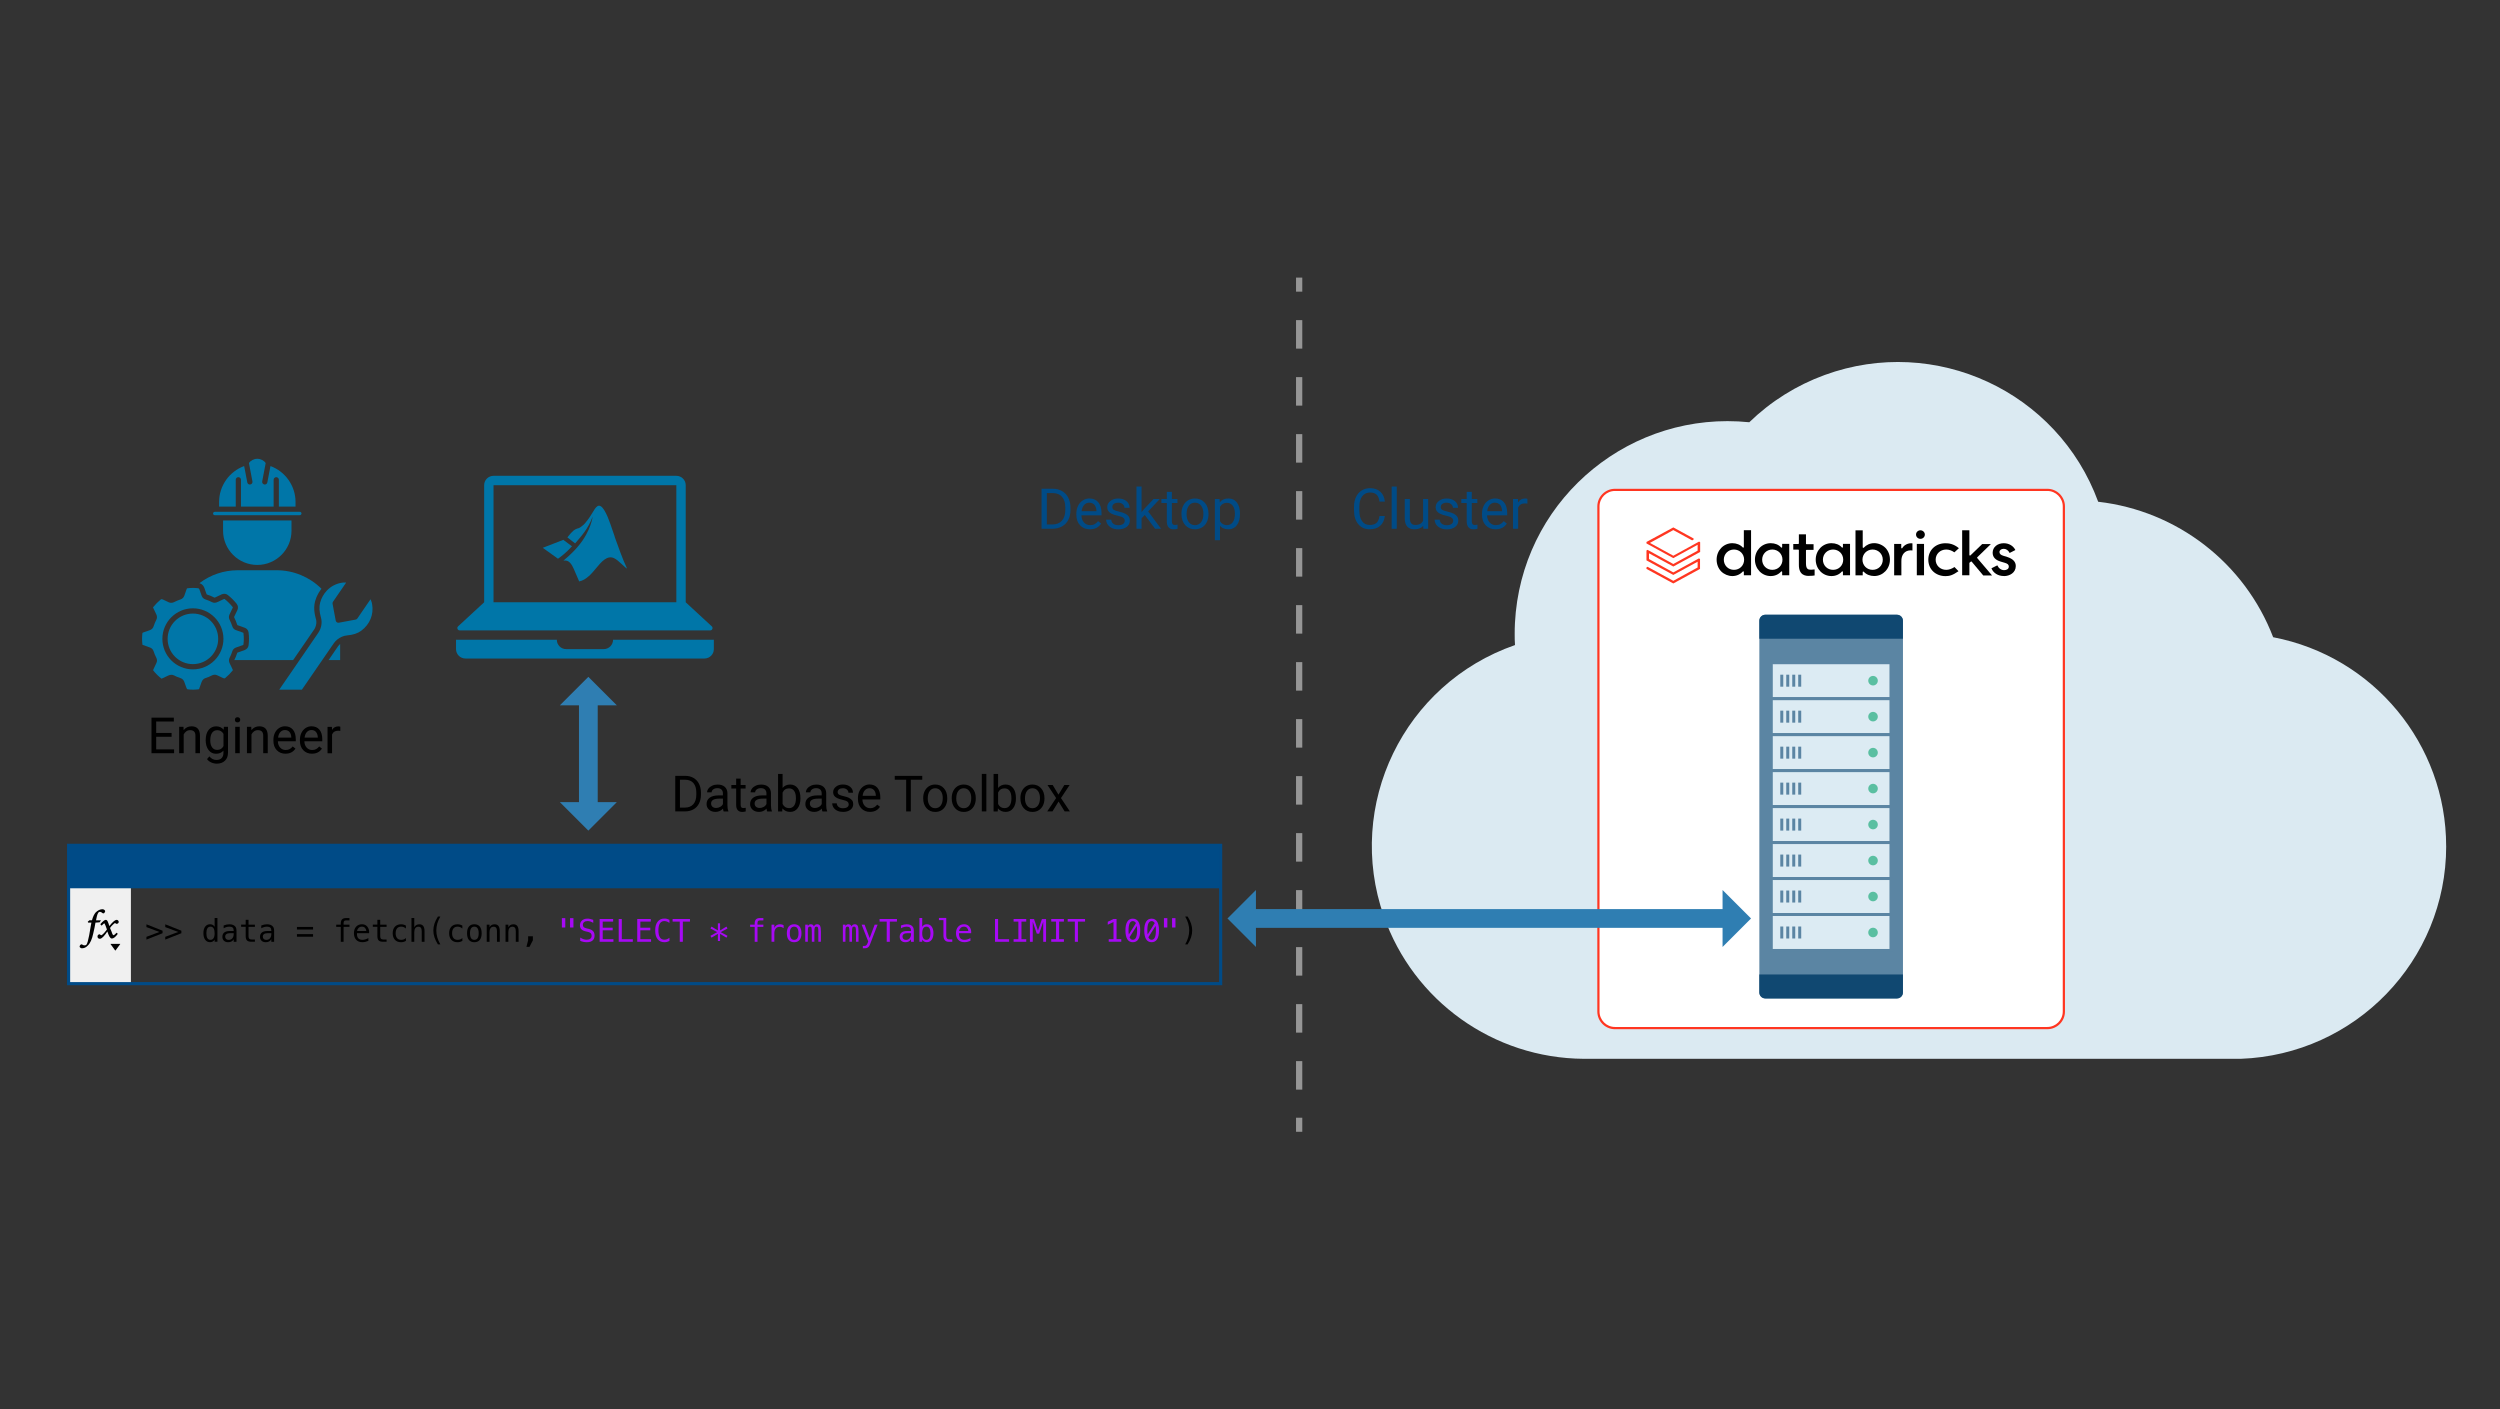 <?xml version="1.0" encoding="UTF-8"?>
<svg id="Layer_2" xmlns="http://www.w3.org/2000/svg" width="800" height="451" version="1.1" viewBox="0 0 800 451">
  <rect x="0" y="0" width="800" height="451" fill="#333333" stroke="none"/>
  <!-- Generator: Adobe Illustrator 29.3.1, SVG Export Plug-In . SVG Version: 2.1.0 Build 151)  -->
  <defs>
    <style>
      .st0, .st1, .st2, .st3, .st4 {
        stroke-miterlimit: 10;
      }

      .st0, .st1, .st3, .st4 {
        fill: none;
      }

      .st0, .st3 {
        stroke: #969696;
        stroke-width: 2px;
      }

      .st1 {
        stroke: #2f7eb2;
        stroke-width: 6px;
      }

      .st2 {
        fill: #dcebf3;
        stroke: #5b85a3;
        stroke-width: .96px;
      }

      .st5 {
        fill: #a709f5;
      }

      .st6 {
        fill: #0076a8;
      }

      .st7 {
        fill: #004b87;
      }

      .st8 {
        fill: #ff3621;
      }

      .st9 {
        fill: #5abfa1;
      }

      .st10 {
        fill-rule: evenodd;
      }

      .st11 {
        fill: #fff;
      }

      .st12 {
        fill: #f0f0f0;
      }

      .st3 {
        stroke-dasharray: 9.12 9.12;
      }

      .st13 {
        fill: #2f7eb2;
      }

      .st4 {
        stroke: #004b87;
      }

      .st14 {
        fill: #5b85a3;
      }

      .st15 {
        fill: #dbeaf2;
      }

      .st16 {
        fill: #104871;
      }
    </style>
  </defs>
  <rect class="st12" x="22.22" y="282.71" width="19.67" height="32.06"/>
  <g id="svg-icon">
    <path class="st6" d="M196.18,204.72c0,1.66-1.34,3-3,3h-12c-1.66,0-3-1.34-3-3h-32.25v3c0,1.66,1.34,3,3,3h76.5c1.66,0,3-1.34,3-3v-3h-32.25Z"/>
    <path class="st6" d="M196.71,171.73c-.49-1.34-.92-2.72-1.4-4.07-.52-1.46-1.06-2.87-1.78-4.12-.3-.52-1.04-1.72-1.84-1.72-.24,0-.41.1-.58.21-.51.33-1.15,1.39-1.47,1.96-.48.85-1.44,2.27-2.15,3.1-.23.28-.47.6-.74.83-.44.36-.98.85-1.54,1.08-.17.07-.39.1-.58.17-.44.16-.77.34-1.11.62-.58.48-1.1,1.11-1.57,1.69-.1.13-.24.31-.38.49l2.47,1.92c1.93-2.29,4.08-4.48,5.62-8.61,0,0-.54,4.6-4.52,9.36-2.44,2.93-4.56,4.45-4.85,4.76,0,0,.74-.13,1.29.1,1.29.52,1.96,2.39,2.53,3.72.4.94.84,1.89,1.23,2.84,1.28-.28,2.15-.91,3-1.63.92-.77,1.73-1.8,2.51-2.72,1.49-1.77,3.41-4.19,5.67-3.08.38.19.77.45,1.08.69.46.37.82.75,1.27,1.12.78.66,1.19,1.17,1.79,1.52-1.54-3.31-2.69-6.67-3.98-10.22h0Z"/>
    <path class="st6" d="M183.04,174.82l-2.78-2.07c-2.27.94-4.36,1.64-6.58,2.55,1.88,1.32,3.6,2.57,4.88,3.49,1.08-.79,2.32-1.66,4.48-3.97Z"/>
    <path class="st6" d="M147.1,201.73h80.16c.68,0,1.01-.84.51-1.3l-8.34-7.7v-37.47c0-1.66-1.34-3-3-3h-58.5c-1.66,0-3,1.34-3,3v37.47l-8.34,7.7c-.5.47-.17,1.3.51,1.3ZM157.93,155.26h58.5v37.47h-58.5v-37.47Z"/>
  </g>
  <rect class="st4" x="21.95" y="270.5" width="368.66" height="44.27"/>
  <rect class="st7" x="22.22" y="270.3" width="368.12" height="13.95"/>
  <path d="M32.33,294.48l-.44.66-1.34.1c-.1.55-.2,1.12-.32,1.7-.11.58-.24,1.17-.39,1.77-.2.93-.44,1.72-.74,2.38-.3.66-.66,1.17-1.06,1.53-.26.28-.53.48-.81.61-.28.13-.55.2-.81.2-.03.02-.07.02-.1.02h-.1c-.15,0-.27-.03-.38-.09-.11-.06-.2-.13-.28-.23-.03-.07-.06-.12-.07-.16-.02-.04-.02-.08-.02-.11.02-.11.06-.22.12-.33.06-.11.17-.21.32-.3.06-.03.13-.05.18-.05s.11.02.16.05c.13.1.27.17.42.22s.3.07.46.07c.1,0,.2-.02.29-.06.1-.04.18-.09.24-.16.15-.2.29-.56.44-1.09.15-.53.3-1.21.46-2.04v-.02c.23-1.35.39-2.3.49-2.86.1-.55.16-.9.2-1.05h-1.05l-.12-.29.54-.46h.81c.16-.59.34-1.09.54-1.5s.41-.74.63-.99c.34-.34.69-.6,1.04-.77.35-.17.7-.26,1.04-.28.23,0,.42.04.56.11s.26.18.34.33c.03.05.05.08.06.11,0,.02.01.05.01.09,0,.1-.03.2-.09.3-.06.11-.14.22-.26.33l-.05.02c-.08.03-.16.04-.23.04-.07,0-.13-.03-.18-.06-.16-.15-.33-.26-.49-.33-.16-.07-.32-.11-.46-.11-.18,0-.35.13-.5.38-.15.25-.29.62-.4,1.09-.05.18-.09.37-.13.59-.04.21-.09.43-.13.66h1.61ZM36.78,295.39s-.11.04-.22.11c-.11.07-.29.24-.54.5-.2.18-.36.35-.49.51-.13.16-.24.32-.32.46l.51,1.22c.15.49.27.79.38.92.11.12.18.18.23.18.05-.02.15-.07.29-.17s.35-.28.61-.56l.07-.1.39.37-.05.07c-.34.47-.67.83-.98,1.07-.31.24-.61.37-.9.37-.18-.02-.35-.13-.52-.33-.17-.2-.34-.5-.5-.89l-.39-1.05c-.47.72-.9,1.27-1.27,1.65-.37.38-.7.61-.98.67-.03,0-.07,0-.11.01-.04,0-.07.01-.09.01h-.02c-.21-.02-.38-.09-.5-.22-.12-.13-.18-.3-.18-.51,0-.15.03-.27.1-.38.06-.11.17-.2.32-.28.03-.02.07-.03.11-.04.04,0,.08-.01.11-.01.05.02.1.04.15.06.05.02.1.06.15.11.05.03.09.06.13.09.04.02.08.04.11.06.11-.02.31-.15.59-.39.28-.24.69-.73,1.25-1.46l-.46-1.27c-.11-.28-.2-.46-.26-.55-.06-.09-.09-.14-.11-.16-.07.02-.15.07-.27.16-.11.09-.29.26-.51.5l-.07.1-.44-.46.05-.07c.37-.44.7-.77.98-.99.28-.22.51-.34.71-.35.16,0,.31.07.43.21.12.14.23.35.33.65.03.07.07.15.11.26.04.11.08.22.11.35l.17.51c.5-.63.94-1.11,1.32-1.44.37-.33.69-.5.95-.54.18,0,.33.04.45.13.12.09.21.22.26.38,0,.02,0,.04.01.06,0,.03.01.05.01.06,0,.16-.04.3-.13.4-.09.11-.22.18-.38.23-.03.02-.06.02-.09.02h-.06c-.07-.02-.12-.03-.17-.05-.05-.02-.09-.04-.12-.07-.05-.03-.09-.06-.13-.08-.04-.03-.08-.04-.11-.04Z"/>
  <path d="M38.48,302.06s0,.04-.02.07l-1.48,2s-.05.04-.08.04-.05-.01-.06-.04l-1.45-2s-.02-.05-.01-.07.03-.02.06-.02h2.98s.05,0,.06.02Z"/>
  <g>
    <path d="M46.86,296.67v-.89l5.16,2.04v.81l-5.16,2.04v-.89l4.15-1.55-4.15-1.56Z"/>
    <path d="M52.88,296.67v-.89l5.16,2.04v.81l-5.16,2.04v-.89l4.15-1.55-4.15-1.56Z"/>
    <path d="M68.68,296.59v-2.83h.9v7.6h-.9v-.69c-.15.27-.35.48-.6.62-.25.14-.54.21-.86.21-.66,0-1.18-.26-1.56-.77-.38-.51-.57-1.22-.57-2.12s.19-1.59.57-2.09c.38-.51.9-.76,1.56-.76.33,0,.62.07.87.21.25.14.45.35.59.62ZM66.04,298.64c0,.7.11,1.22.33,1.58s.55.53.98.53.76-.18.99-.54.34-.88.34-1.57-.11-1.22-.34-1.58c-.23-.36-.56-.53-.99-.53s-.76.18-.98.53-.33.88-.33,1.58Z"/>
    <path d="M75.68,298.25v3.12h-.9v-.81c-.19.33-.43.57-.73.72-.29.15-.65.23-1.06.23-.56,0-1-.16-1.33-.47-.33-.31-.5-.73-.5-1.26,0-.61.2-1.07.61-1.39s1.01-.47,1.8-.47h1.21v-.14c0-.44-.11-.75-.33-.95-.22-.2-.57-.3-1.04-.3-.31,0-.62.04-.93.13s-.62.22-.91.39v-.9c.33-.13.65-.22.95-.29.3-.06.6-.09.89-.09.45,0,.84.07,1.16.2s.58.33.78.6c.12.16.21.36.26.6.05.24.08.6.08,1.08ZM73.94,298.62h-.3c-.52,0-.92.09-1.18.28-.27.18-.4.46-.4.82,0,.33.1.58.3.77s.47.27.83.27c.49,0,.88-.17,1.17-.51.28-.34.43-.82.43-1.42v-.2h-.84Z"/>
    <path d="M79.53,294.34v1.55h2.04v.7h-2.04v2.97c0,.4.08.69.23.84s.42.24.8.24h1.01v.72h-1.1c-.67,0-1.15-.13-1.43-.41s-.42-.74-.42-1.4v-2.97h-1.46v-.7h1.46v-1.55h.9Z"/>
    <path d="M87.72,298.25v3.12h-.9v-.81c-.19.33-.43.57-.73.72-.29.15-.65.23-1.06.23-.56,0-1-.16-1.33-.47-.33-.31-.5-.73-.5-1.26,0-.61.2-1.07.61-1.39s1.01-.47,1.8-.47h1.21v-.14c0-.44-.11-.75-.33-.95-.22-.2-.57-.3-1.04-.3-.31,0-.62.04-.93.13s-.62.22-.91.39v-.9c.33-.13.65-.22.95-.29.3-.06.6-.09.89-.09.45,0,.84.07,1.16.2s.58.33.78.6c.12.16.21.36.26.6.05.24.08.6.08,1.08ZM85.98,298.62h-.3c-.52,0-.92.09-1.18.28-.27.18-.4.46-.4.82,0,.33.1.58.3.77s.47.27.83.27c.49,0,.88-.17,1.17-.51.28-.34.43-.82.43-1.42v-.2h-.84Z"/>
    <path d="M95.02,296.62h5.16v.83h-5.16v-.83ZM95.02,298.92h5.16v.83h-5.16v-.83Z"/>
    <path d="M111.83,293.77v.75h-1.02c-.32,0-.55.07-.67.2-.13.13-.19.37-.19.7v.48h1.88v.7h-1.88v4.77h-.9v-4.77h-1.46v-.7h1.46v-.38c0-.6.14-1.04.41-1.32s.7-.42,1.29-.42h1.08Z"/>
    <path d="M118.12,298.18v.44h-3.89v.03c-.03.75.12,1.28.43,1.61s.75.49,1.32.49c.29,0,.59-.05.9-.14s.65-.23,1-.42v.89c-.34.14-.67.25-.99.32-.32.07-.62.1-.92.1-.85,0-1.51-.25-1.99-.76-.48-.51-.72-1.21-.72-2.11s.23-1.57.7-2.09,1.09-.78,1.88-.78c.7,0,1.25.24,1.65.71s.62,1.04.64,1.71ZM117.23,297.92c-.04-.38-.18-.7-.41-.98-.24-.28-.58-.41-1.02-.41s-.79.14-1.07.43-.43.61-.46.97h2.96Z"/>
    <path d="M121.67,294.34v1.55h2.04v.7h-2.04v2.97c0,.4.08.69.23.84s.42.24.8.24h1.01v.72h-1.1c-.67,0-1.15-.13-1.43-.41s-.42-.74-.42-1.4v-2.97h-1.46v-.7h1.46v-1.55h.9Z"/>
    <path d="M129.88,301.09c-.24.14-.49.25-.74.32-.26.07-.52.1-.78.1-.85,0-1.51-.25-1.98-.76s-.72-1.21-.72-2.11.24-1.6.72-2.11,1.14-.76,1.98-.76c.26,0,.52.03.77.1s.5.17.76.32v.94c-.24-.21-.48-.36-.72-.46s-.51-.14-.81-.14c-.56,0-1,.18-1.3.55s-.45.89-.45,1.56.15,1.19.46,1.56c.3.37.74.55,1.3.55.31,0,.59-.05.84-.14.25-.1.48-.25.69-.45v.93Z"/>
    <path d="M135.85,297.98v3.39h-.9v-3.39c0-.49-.09-.85-.26-1.08s-.44-.35-.81-.35c-.42,0-.74.15-.97.45-.23.3-.34.73-.34,1.28v3.09h-.9v-7.6h.9v2.95c.16-.31.38-.55.65-.71.27-.16.6-.24.97-.24.56,0,.97.18,1.25.55.27.37.41.92.41,1.66Z"/>
    <path d="M140.91,293.29c-.43.74-.76,1.48-.97,2.22-.21.74-.32,1.48-.32,2.23s.11,1.49.32,2.23.54,1.48.97,2.23h-.78c-.49-.77-.86-1.53-1.1-2.26-.24-.73-.36-1.46-.36-2.19s.12-1.46.36-2.19.61-1.49,1.1-2.26h.78Z"/>
    <path d="M147.94,301.09c-.24.14-.49.25-.74.32-.26.07-.52.1-.78.1-.85,0-1.51-.25-1.98-.76s-.72-1.21-.72-2.11.24-1.6.72-2.11,1.14-.76,1.98-.76c.26,0,.52.03.77.1s.5.17.76.32v.94c-.24-.21-.48-.36-.72-.46s-.51-.14-.81-.14c-.56,0-1,.18-1.3.55s-.45.89-.45,1.56.15,1.19.46,1.56c.3.37.74.55,1.3.55.31,0,.59-.05.84-.14.25-.1.48-.25.69-.45v.93Z"/>
    <path d="M151.79,295.76c.76,0,1.34.25,1.74.74s.6,1.2.6,2.13-.2,1.65-.6,2.14c-.4.49-.98.74-1.74.74s-1.34-.25-1.74-.74c-.4-.49-.6-1.2-.6-2.14s.2-1.64.6-2.13.98-.74,1.74-.74ZM151.79,296.53c-.46,0-.8.18-1.04.53s-.35.88-.35,1.58.12,1.22.35,1.58c.23.36.58.53,1.04.53s.81-.18,1.04-.53c.23-.36.35-.88.35-1.58s-.12-1.22-.35-1.58-.58-.53-1.04-.53Z"/>
    <path d="M159.93,297.98v3.39h-.9v-3.39c0-.49-.09-.85-.26-1.08s-.44-.35-.81-.35c-.42,0-.74.15-.97.45-.23.3-.34.73-.34,1.28v3.09h-.9v-5.47h.9v.82c.16-.31.38-.55.65-.71.27-.16.6-.24.97-.24.56,0,.97.18,1.25.55.27.37.41.92.41,1.66Z"/>
    <path d="M165.95,297.98v3.39h-.9v-3.39c0-.49-.09-.85-.26-1.08s-.44-.35-.81-.35c-.42,0-.74.15-.97.45-.23.3-.34.73-.34,1.28v3.09h-.9v-5.47h.9v.82c.16-.31.38-.55.65-.71.27-.16.6-.24.97-.24.56,0,.97.18,1.25.55.27.37.41.92.41,1.66Z"/>
    <path d="M169,299.6h1.52v1.29l-1.08,2.1h-.98s.54-2.1.54-2.1v-1.29Z"/>
    <path class="st5" d="M180.89,293.81v2.99h-1.09v-2.99h1.09ZM183.5,293.81v2.99h-1.09v-2.99h1.09Z"/>
    <path class="st5" d="M189.84,294.32v1c-.3-.19-.6-.34-.9-.43s-.6-.15-.91-.15c-.47,0-.83.11-1.1.32-.27.22-.41.51-.41.88,0,.32.09.57.27.74s.51.31.99.42l.52.12c.68.16,1.18.41,1.49.75s.47.81.47,1.4c0,.69-.21,1.22-.64,1.59s-1.05.55-1.88.55c-.34,0-.69-.04-1.03-.11-.35-.07-.69-.18-1.04-.33v-1.05c.37.24.73.41,1.06.52s.67.17,1.01.17c.5,0,.89-.11,1.16-.33.28-.22.42-.53.42-.93,0-.36-.1-.64-.29-.83s-.52-.34-.99-.44l-.53-.12c-.68-.15-1.17-.38-1.47-.69s-.46-.72-.46-1.25c0-.65.22-1.17.66-1.57.44-.39,1.02-.59,1.75-.59.28,0,.57.03.88.1.31.06.63.16.98.29Z"/>
    <path class="st5" d="M191.88,294.08h4.33v.83h-3.34v1.96h3.19v.83h-3.19v2.84h3.43v.83h-4.42v-7.29Z"/>
    <path class="st5" d="M197.99,294.08h.99v6.46h3.52v.83h-4.51v-7.29Z"/>
    <path class="st5" d="M203.92,294.08h4.33v.83h-3.34v1.96h3.19v.83h-3.19v2.84h3.43v.83h-4.42v-7.29Z"/>
    <path class="st5" d="M214.22,301.11c-.25.13-.51.23-.77.3-.26.07-.54.1-.84.1-.93,0-1.66-.33-2.18-.99s-.77-1.59-.77-2.79.26-2.12.78-2.79c.52-.67,1.24-1,2.17-1,.3,0,.58.03.84.1.26.07.52.17.77.3v1.01c-.24-.2-.5-.35-.78-.45s-.56-.16-.83-.16c-.64,0-1.12.25-1.44.74s-.48,1.24-.48,2.24.16,1.74.48,2.24.8.74,1.44.74c.29,0,.57-.05.84-.16s.53-.26.77-.45v1.01Z"/>
    <path class="st5" d="M215.23,294.08h5.56v.83h-2.28v6.46h-.99v-6.46h-2.29v-.83Z"/>
    <path class="st5" d="M232.8,297.11l-2.17,1.17,2.17,1.18-.34.6-2.04-1.23v2.28h-.7v-2.28l-2.04,1.23-.34-.6,2.17-1.18-2.17-1.17.34-.6,2.04,1.23v-2.28h.7v2.28l2.04-1.23.34.6Z"/>
    <path class="st5" d="M244.28,293.77v.75h-1.02c-.32,0-.55.07-.67.2-.13.13-.19.37-.19.7v.48h1.88v.7h-1.88v4.77h-.9v-4.77h-1.46v-.7h1.46v-.38c0-.6.14-1.04.41-1.32s.7-.42,1.29-.42h1.08Z"/>
    <path class="st5" d="M250.75,297.02c-.19-.15-.39-.26-.59-.33s-.42-.1-.65-.1c-.56,0-.99.18-1.28.53s-.44.86-.44,1.52v2.72h-.9v-5.47h.9v1.07c.15-.39.38-.68.69-.89.31-.21.68-.31,1.11-.31.22,0,.43.03.62.08s.38.14.55.26v.92Z"/>
    <path class="st5" d="M254.13,295.76c.76,0,1.34.25,1.74.74s.6,1.2.6,2.13-.2,1.65-.6,2.14c-.4.49-.98.74-1.74.74s-1.34-.25-1.74-.74c-.4-.49-.6-1.2-.6-2.14s.2-1.64.6-2.13.98-.74,1.74-.74ZM254.13,296.53c-.46,0-.8.18-1.04.53s-.35.88-.35,1.58.12,1.22.35,1.58c.23.36.58.53,1.04.53s.81-.18,1.04-.53c.23-.36.35-.88.35-1.58s-.12-1.22-.35-1.58-.58-.53-1.04-.53Z"/>
    <path class="st5" d="M260.45,296.45c.11-.23.25-.41.42-.52.17-.11.38-.17.62-.17.44,0,.75.17.93.51.18.34.27.98.27,1.92v3.17h-.82v-3.13c0-.77-.04-1.25-.13-1.44-.09-.19-.24-.28-.47-.28-.26,0-.44.1-.53.3-.1.2-.14.67-.14,1.42v3.13h-.82v-3.13c0-.78-.05-1.26-.14-1.45s-.26-.27-.5-.27-.4.1-.5.3c-.09.2-.14.67-.14,1.42v3.13h-.82v-5.47h.82v.47c.11-.2.24-.34.4-.45.16-.1.34-.15.55-.15.25,0,.45.06.62.17s.29.29.38.52Z"/>
    <path class="st5" d="M272.49,296.45c.11-.23.25-.41.42-.52.17-.11.38-.17.62-.17.44,0,.75.17.93.51.18.34.27.98.27,1.92v3.17h-.82v-3.13c0-.77-.04-1.25-.13-1.44-.09-.19-.24-.28-.47-.28-.26,0-.44.1-.53.3-.1.2-.14.67-.14,1.42v3.13h-.82v-3.13c0-.78-.05-1.26-.14-1.45s-.26-.27-.5-.27-.4.1-.5.3c-.09.2-.14.67-.14,1.42v3.13h-.82v-5.47h.82v.47c.11-.2.24-.34.4-.45.16-.1.34-.15.55-.15.25,0,.45.06.62.17s.29.29.38.52Z"/>
    <path class="st5" d="M279.4,299.61c-.15.38-.34.88-.57,1.5-.32.86-.54,1.38-.65,1.57-.15.25-.34.44-.56.57s-.49.19-.79.19h-.72v-.75h.53c.26,0,.47-.08.62-.23s.34-.55.57-1.19l-2.11-5.38h.95l1.62,4.28,1.6-4.28h.95l-1.44,3.71Z"/>
    <path class="st5" d="M281.46,294.08h5.56v.83h-2.28v6.46h-.99v-6.46h-2.29v-.83Z"/>
    <path class="st5" d="M292.42,298.25v3.12h-.9v-.81c-.19.33-.43.57-.73.72-.29.15-.65.23-1.06.23-.56,0-1-.16-1.33-.47-.33-.31-.5-.73-.5-1.26,0-.61.2-1.07.61-1.39s1.01-.47,1.8-.47h1.21v-.14c0-.44-.11-.75-.33-.95-.22-.2-.57-.3-1.04-.3-.31,0-.62.04-.93.13s-.62.22-.91.39v-.9c.33-.13.65-.22.95-.29.3-.06.6-.09.89-.09.45,0,.84.07,1.16.2s.58.33.78.6c.12.16.21.36.26.6.05.24.08.6.08,1.08ZM290.68,298.62h-.3c-.52,0-.92.09-1.18.28-.27.18-.4.46-.4.82,0,.33.1.58.3.77s.47.27.83.27c.49,0,.88-.17,1.17-.51.28-.34.43-.82.43-1.42v-.2h-.84Z"/>
    <path class="st5" d="M295.11,296.59c.14-.27.34-.47.59-.62s.54-.21.88-.21c.66,0,1.18.25,1.55.76.38.51.57,1.2.57,2.09s-.19,1.61-.57,2.12c-.38.51-.9.77-1.56.77-.33,0-.61-.07-.86-.21-.25-.14-.45-.35-.6-.62v.69h-.9v-7.6h.9v2.83ZM297.75,298.64c0-.7-.11-1.22-.33-1.58s-.55-.53-.98-.53-.77.18-.99.53c-.22.36-.34.88-.34,1.58s.11,1.21.34,1.57.56.54.99.54.76-.18.98-.53.33-.88.33-1.58Z"/>
    <path class="st5" d="M302.8,299.39c0,.4.07.71.22.91s.37.31.66.31h1.05v.76h-1.14c-.54,0-.95-.17-1.25-.52-.29-.34-.44-.83-.44-1.46v-4.95h-1.44v-.7h2.34v5.65Z"/>
    <path class="st5" d="M310.78,298.18v.44h-3.89v.03c-.03.75.12,1.28.43,1.61s.75.49,1.32.49c.29,0,.59-.05.9-.14s.65-.23,1-.42v.89c-.34.14-.67.25-.99.32-.32.07-.62.1-.92.1-.85,0-1.51-.25-1.99-.76-.48-.51-.72-1.21-.72-2.11s.23-1.57.7-2.09,1.09-.78,1.88-.78c.7,0,1.25.24,1.65.71s.62,1.04.64,1.71ZM309.88,297.92c-.04-.38-.18-.7-.41-.98-.24-.28-.58-.41-1.02-.41s-.79.14-1.07.43-.43.61-.46.97h2.96Z"/>
    <path class="st5" d="M318.4,294.08h.99v6.46h3.52v.83h-4.51v-7.29Z"/>
    <path class="st5" d="M324.35,294.08h4.05v.83h-1.53v5.63h1.53v.83h-4.05v-.83h1.53v-5.63h-1.53v-.83Z"/>
    <path class="st5" d="M329.57,294.1h1.32l1.26,3.7,1.27-3.7h1.32v7.27h-.91v-6.42l-1.3,3.83h-.75l-1.3-3.83v6.42h-.91v-7.27Z"/>
    <path class="st5" d="M336.4,294.08h4.05v.83h-1.53v5.63h1.53v.83h-4.05v-.83h1.53v-5.63h-1.53v-.83Z"/>
    <path class="st5" d="M341.66,294.08h5.56v.83h-2.28v6.46h-.99v-6.46h-2.29v-.83Z"/>
    <path class="st5" d="M354.79,300.54h1.53v-5.51l-1.84.88v-.95l1.83-.87h.99v6.44h1.51v.83h-4.02v-.83Z"/>
    <path class="st5" d="M362.5,293.97c.78,0,1.37.32,1.77.95s.6,1.57.6,2.82-.2,2.18-.6,2.82-.99.95-1.77.95-1.37-.32-1.76-.95-.6-1.57-.6-2.82.2-2.18.6-2.82.98-.95,1.76-.95ZM362.5,294.75c-.46,0-.8.25-1.03.74s-.34,1.24-.34,2.25c0,.46.03.89.09,1.29l2.28-3.63c-.25-.43-.58-.65-1-.65ZM362.5,300.73c.46,0,.81-.25,1.03-.74s.34-1.24.34-2.25c0-.54-.03-1.02-.1-1.46l-2.32,3.64c.24.54.59.81,1.05.81Z"/>
    <path class="st5" d="M368.52,293.97c.78,0,1.37.32,1.76.95.4.63.6,1.57.6,2.82s-.2,2.18-.6,2.82c-.4.63-.99.95-1.76.95s-1.37-.32-1.76-.95-.6-1.57-.6-2.82.2-2.18.6-2.82.98-.95,1.76-.95ZM368.52,294.75c-.46,0-.8.25-1.03.74s-.34,1.24-.34,2.25c0,.46.03.89.09,1.29l2.28-3.63c-.25-.43-.58-.65-1-.65ZM368.52,300.73c.46,0,.81-.25,1.03-.74s.34-1.24.34-2.25c0-.54-.03-1.02-.1-1.46l-2.32,3.64c.24.54.59.81,1.05.81Z"/>
    <path class="st5" d="M373.55,293.81v2.99h-1.09v-2.99h1.09ZM376.15,293.81v2.99h-1.09v-2.99h1.09Z"/>
    <path d="M379.26,293.29h.78c.49.77.86,1.52,1.1,2.26.24.74.36,1.47.36,2.19s-.12,1.47-.36,2.2c-.24.74-.61,1.49-1.1,2.26h-.78c.43-.75.76-1.5.97-2.24.21-.74.32-1.48.32-2.22s-.11-1.48-.32-2.22c-.21-.74-.54-1.48-.97-2.23Z"/>
  </g>
  <g>
    <path class="st6" d="M68.72,164.86h27.21c.14,0,.28-.06.38-.16.1-.1.16-.24.16-.38,0-.3-.24-.54-.54-.54h-27.21c-.14,0-.28.06-.38.16-.1.1-.16.23-.16.38,0,.3.24.54.54.54h0Z"/>
    <path class="st6" d="M82.33,180.78c6.04,0,10.95-4.91,10.95-10.95v-3.29h-21.9v3.29c0,6.04,4.91,10.95,10.95,10.95Z"/>
    <circle class="st6" cx="61.73" cy="204.43" r="8.09"/>
    <path class="st6" d="M119.07,193.31c-.06-.29-.16-.83-.43-1.42-.04-.08-.09-.09-.1-.09l-4.19,6.12c-.13.18-.32.31-.54.35l-5.39,1c-.45.08-.9-.22-.99-.67l-1.01-5.4c-.04-.22,0-.46.14-.64l4.19-6.11s-.03-.05-.12-.05c-.59-.03-1.13.04-1.47.11-1.76.33-3.33,1.17-4.54,2.45-1.04,1.08-1.76,2.37-2.17,3.86-.37,1.35-.29,2.91.25,4.78,0,0,0,0,0,0,.41,1.44.21,3-.54,4.38-.11.2-.23.39-.35.58l-6.85,9.98s-.01.01-.01.02l-5.59,8.13h7.25l10.13-14.74c.68-.99,1.59-1.74,2.62-2.18.52-.24,1.1-.39,1.69-.44,1.94-.17,3.43-.66,4.54-1.49,0,0,0,0,0,0,2.77-2.05,4.07-5.23,3.48-8.52h0Z"/>
    <path class="st6" d="M100.43,201.6c.19-.27.34-.56.47-.86,0,0,0,0,0,0,.18-.44.29-.89.33-1.34,0-.03,0-.06,0-.09,0-.12.01-.24,0-.37,0-.03,0-.06,0-.09,0-.12-.02-.24-.04-.36-.01-.09-.04-.17-.06-.25-.01-.06-.02-.13-.04-.19-.01-.05-.02-.09-.04-.14-.36-1.3-.53-2.49-.5-3.59.02-.68.12-1.33.29-1.95.11-.4.25-.8.4-1.18.05-.12.11-.24.16-.36.11-.26.23-.51.37-.76.07-.14.15-.27.23-.4.13-.22.27-.44.42-.65.09-.13.18-.26.28-.38.06-.08.11-.16.17-.23-3.78-3.78-8.96-5.93-14.33-5.93h-12.44c-4.49,0-8.78,1.46-12.3,4.15.06.01.11.04.17.06.04.01.08.03.13.04.14.06.28.13.42.22.4.28.7.7.9,1.25l.68,1.94s.07.08.14.11c.85.27,1.61.59,2.35.98,0,0,.08.04.36-.09l1.99-.95c.67-.3,1.41-.22,1.96.21,1.05.83,2.01,1.79,2.85,2.84.44.58.52,1.33.22,1.97l-1.05,2.19c-.02.06,0,.12.02.17.37.73.7,1.52.97,2.35.03.11.09.13.11.14l2.3.82c.67.23,1.16.83,1.23,1.54.09.73.13,1.4.13,2.02s-.04,1.29-.13,2.02c-.07.69-.54,1.29-1.23,1.54l-2.29.82c-.08.03-.11.08-.12.12-.13.42-.28.82-.44,1.21-.05.13-.11.24-.17.37-.11.24-.21.48-.33.71h18.83l6.6-9.61h0Z"/>
    <path class="st6" d="M108.5,206.41c-.13.15-.26.31-.38.48l-2.97,4.33h3.69v-5.14c-.07.07-.15.14-.22.21-.04.04-.09.08-.13.13h0Z"/>
    <path class="st6" d="M74.33,208.42c.17-.57.62-1.03,1.18-1.21l2.26-.81s.12-.05.13-.15c.08-.68.12-1.27.12-1.83s-.04-1.15-.12-1.83c0-.07-.05-.12-.12-.14l-2.3-.82c-.56-.19-.98-.64-1.15-1.22-.24-.73-.53-1.44-.86-2.08-.27-.51-.29-1.11-.05-1.65l1.06-2.21c.03-.07.02-.15-.03-.22-.75-.94-1.62-1.81-2.57-2.56-.05-.04-.14-.04-.21-.01l-1.98.94c-.69.33-1.29.35-1.85.07-.67-.35-1.34-.63-2.09-.87-.57-.18-1.02-.6-1.21-1.14l-.68-1.94c-.07-.21-.17-.36-.28-.44-.05-.04-.1-.06-.14-.06-.69-.08-1.21-.11-1.69-.11-.67,0-1.3.06-1.83.13-.06,0-.13.06-.16.15l-.8,2.27c-.22.56-.66.98-1.22,1.15-.74.24-1.44.53-2.06.86-.56.27-1.15.28-1.67.05l-1.86-.89c-.21-.1-.5-.19-.68-.04-.89.73-1.71,1.56-2.45,2.47-.03.05-.04.12-.01.19l1.04,2.2c.25.54.24,1.15-.03,1.67-.33.63-.61,1.31-.87,2.09-.16.54-.59,1-1.14,1.2l-2.3.81c-.07.02-.13.09-.14.17-.07.68-.11,1.26-.11,1.8s.04,1.12.11,1.83c0,.05.06.12.15.15l2.29.82c.54.18.97.63,1.15,1.21.24.76.53,1.44.86,2.06.28.52.29,1.15.03,1.68l-.93,1.98c-.11.23-.12.37-.1.39.79.98,1.66,1.85,2.6,2.6.05.04.12.04.18.01l2.01-.95c.36-.18.7-.26,1.03-.26.28,0,.55.06.82.19.7.37,1.4.65,2.08.87.56.18,1,.59,1.21,1.14l.7,1.95c.17.48.37.5.45.51,1.28.15,2.35.13,3.47-.02.04,0,.07-.02.09-.04,0-.01.07-.07.07-.09l.74-2.1c.26-.72.68-1.17,1.29-1.36.69-.21,1.39-.5,2.08-.86.55-.28,1.18-.28,1.69-.02l1.81.86c.31.14.54.16.68.05.91-.74,1.71-1.55,2.45-2.48.04-.04.05-.13.02-.2l-.93-1.94s0-.01-.01-.02l-.11-.24c-.24-.53-.22-1.15.05-1.67.33-.63.62-1.33.86-2.08h0ZM61.73,214.2c-5.39,0-9.77-4.38-9.77-9.77s4.38-9.77,9.77-9.77,9.77,4.38,9.77,9.77-4.38,9.77-9.77,9.77Z"/>
    <path class="st6" d="M75.43,153.53c0-.46.38-.84.84-.84s.84.38.84.84v8.58h10.45v-8.58c0-.46.38-.84.84-.84s.84.38.84.84v8.58h5.33v-1.49c0-5.14-3.26-9.74-8.02-11.48l-1,5.23c-.08.4-.43.68-.82.68-.05,0-.1,0-.16-.02-.46-.09-.75-.53-.67-.98l1.12-5.87c-.52-.8-1.59-1.37-2.68-1.37s-2.16.57-2.68,1.37l1.12,5.87c.09.46-.21.9-.67.98-.05.01-.11.02-.16.02-.39,0-.75-.28-.82-.68l-1-5.23c-4.77,1.74-8.02,6.34-8.02,11.48v1.49h5.33v-8.58h0Z"/>
  </g>
  <g>
    <path d="M54.91,235.77h-4.93v4.03h5.73v1.23h-7.23v-11.38h7.15v1.23h-5.65v3.66h4.93v1.23Z"/>
    <path d="M58.71,232.58l.05,1.06c.65-.81,1.49-1.22,2.53-1.22,1.79,0,2.69,1.01,2.7,3.02v5.59h-1.45v-5.59c0-.61-.14-1.06-.42-1.35s-.7-.44-1.28-.44c-.47,0-.88.12-1.23.38-.35.25-.63.58-.83.98v6.02h-1.45v-8.45h1.37Z"/>
    <path d="M65.83,236.74c0-1.32.3-2.37.91-3.14s1.42-1.17,2.42-1.17,1.84.36,2.41,1.09l.07-.94h1.32v8.25c0,1.09-.32,1.96-.97,2.59s-1.52.95-2.61.95c-.61,0-1.21-.13-1.79-.39-.58-.26-1.03-.62-1.34-1.07l.75-.87c.62.77,1.38,1.15,2.27,1.15.7,0,1.25-.2,1.64-.59.39-.4.59-.95.59-1.67v-.73c-.58.67-1.37,1-2.37,1s-1.79-.4-2.4-1.2c-.61-.8-.92-1.88-.92-3.26ZM67.28,236.9c0,.95.2,1.7.59,2.25s.94.82,1.64.82c.91,0,1.58-.41,2.01-1.24v-3.86c-.44-.81-1.11-1.21-1.99-1.21-.7,0-1.25.27-1.65.82-.4.55-.59,1.36-.59,2.43Z"/>
    <path d="M75.16,230.34c0-.23.07-.43.21-.59.14-.16.36-.24.64-.24s.49.08.64.24c.15.16.22.36.22.59s-.07.43-.22.59c-.15.16-.36.23-.64.23s-.49-.08-.64-.23c-.14-.16-.21-.35-.21-.59ZM76.72,241.03h-1.45v-8.45h1.45v8.45Z"/>
    <path d="M80.4,232.58l.05,1.06c.65-.81,1.49-1.22,2.53-1.22,1.79,0,2.69,1.01,2.7,3.02v5.59h-1.45v-5.59c0-.61-.14-1.06-.42-1.35s-.7-.44-1.28-.44c-.47,0-.88.12-1.23.38-.35.25-.63.58-.83.98v6.02h-1.45v-8.45h1.37Z"/>
    <path d="M91.37,241.19c-1.15,0-2.08-.38-2.8-1.13s-1.08-1.76-1.08-3.02v-.27c0-.84.16-1.59.48-2.25s.77-1.17,1.34-1.55c.58-.37,1.2-.56,1.87-.56,1.1,0,1.95.36,2.56,1.09s.91,1.76.91,3.11v.6h-5.73c.02.83.26,1.51.73,2.02.47.51,1.06.77,1.78.77.51,0,.94-.1,1.3-.31.35-.21.66-.48.93-.83l.88.69c-.71,1.09-1.77,1.63-3.19,1.63ZM91.19,233.61c-.58,0-1.07.21-1.47.64-.4.42-.64,1.02-.73,1.79h4.23v-.11c-.04-.73-.24-1.3-.59-1.71-.35-.4-.83-.61-1.44-.61Z"/>
    <path d="M99.85,241.19c-1.15,0-2.08-.38-2.8-1.13s-1.08-1.76-1.08-3.02v-.27c0-.84.16-1.59.48-2.25s.77-1.17,1.34-1.55c.58-.37,1.2-.56,1.87-.56,1.1,0,1.95.36,2.56,1.09s.91,1.76.91,3.11v.6h-5.73c.02.83.26,1.51.73,2.02.47.51,1.06.77,1.78.77.51,0,.94-.1,1.3-.31.35-.21.66-.48.93-.83l.88.69c-.71,1.09-1.77,1.63-3.19,1.63ZM99.67,233.61c-.58,0-1.07.21-1.47.64-.4.42-.64,1.02-.73,1.79h4.23v-.11c-.04-.73-.24-1.3-.59-1.71-.35-.4-.83-.61-1.44-.61Z"/>
    <path d="M108.9,233.88c-.22-.04-.46-.05-.71-.05-.95,0-1.59.4-1.93,1.21v6h-1.45v-8.45h1.41l.02.98c.47-.75,1.15-1.13,2.02-1.13.28,0,.49.04.64.11v1.34Z"/>
  </g>
  <g>
    <path d="M216.08,259.65v-11.38h3.21c.99,0,1.86.22,2.62.66.76.44,1.35,1.06,1.76,1.87s.62,1.73.63,2.78v.73c0,1.07-.21,2.01-.62,2.82s-1.01,1.43-1.77,1.86c-.77.43-1.66.65-2.68.66h-3.15ZM217.58,249.51v8.92h1.58c1.16,0,2.06-.36,2.7-1.08.64-.72.96-1.74.96-3.07v-.66c0-1.29-.3-2.3-.91-3.01-.61-.72-1.47-1.08-2.58-1.09h-1.75Z"/>
    <path d="M231.56,259.65c-.08-.17-.15-.46-.2-.89-.67.7-1.47,1.05-2.41,1.05-.83,0-1.52-.24-2.05-.71-.53-.47-.8-1.07-.8-1.79,0-.88.33-1.56,1-2.05.67-.49,1.61-.73,2.82-.73h1.41v-.66c0-.5-.15-.91-.45-1.21-.3-.3-.75-.45-1.34-.45-.52,0-.95.13-1.3.39-.35.26-.52.58-.52.95h-1.45c0-.42.15-.83.45-1.22.3-.39.71-.7,1.22-.93.51-.23,1.08-.34,1.69-.34.97,0,1.74.24,2.29.73.55.49.84,1.16.86,2.01v3.89c0,.78.1,1.39.3,1.85v.12h-1.52ZM229.17,258.55c.45,0,.88-.12,1.29-.35s.7-.54.88-.91v-1.73h-1.13c-1.77,0-2.66.52-2.66,1.55,0,.45.15.81.45,1.06.3.25.69.38,1.16.38Z"/>
    <path d="M237.01,249.15v2.05h1.58v1.12h-1.58v5.25c0,.34.07.59.21.76.14.17.38.25.72.25.17,0,.4-.03.69-.09v1.17c-.38.1-.75.16-1.11.16-.65,0-1.13-.2-1.46-.59s-.49-.95-.49-1.66v-5.24h-1.54v-1.12h1.54v-2.05h1.45Z"/>
    <path d="M245.49,259.65c-.08-.17-.15-.46-.2-.89-.67.7-1.47,1.05-2.41,1.05-.83,0-1.52-.24-2.05-.71-.53-.47-.8-1.07-.8-1.79,0-.88.33-1.56,1-2.05.67-.49,1.61-.73,2.82-.73h1.41v-.66c0-.5-.15-.91-.45-1.21-.3-.3-.75-.45-1.34-.45-.52,0-.95.13-1.3.39-.35.26-.52.58-.52.95h-1.45c0-.42.15-.83.45-1.22.3-.39.71-.7,1.22-.93.51-.23,1.08-.34,1.69-.34.97,0,1.74.24,2.29.73.55.49.84,1.16.86,2.01v3.89c0,.78.1,1.39.3,1.85v.12h-1.52ZM243.1,258.55c.45,0,.88-.12,1.29-.35s.7-.54.88-.91v-1.73h-1.13c-1.77,0-2.66.52-2.66,1.55,0,.45.15.81.45,1.06.3.25.69.38,1.16.38Z"/>
    <path d="M256.14,255.52c0,1.29-.3,2.33-.89,3.11s-1.39,1.18-2.39,1.18c-1.07,0-1.89-.38-2.48-1.13l-.07.98h-1.33v-12h1.45v4.48c.58-.72,1.39-1.09,2.41-1.09s1.83.39,2.42,1.16.88,1.84.88,3.19v.12ZM254.69,255.36c0-.98-.19-1.75-.57-2.28-.38-.54-.93-.8-1.64-.8-.95,0-1.64.44-2.05,1.33v3.66c.44.89,1.13,1.33,2.07,1.33.69,0,1.23-.27,1.62-.8.39-.54.58-1.34.58-2.42Z"/>
    <path d="M263.17,259.65c-.08-.17-.15-.46-.2-.89-.67.7-1.47,1.05-2.41,1.05-.83,0-1.52-.24-2.05-.71-.53-.47-.8-1.07-.8-1.79,0-.88.33-1.56,1-2.05.67-.49,1.61-.73,2.82-.73h1.41v-.66c0-.5-.15-.91-.45-1.21-.3-.3-.75-.45-1.34-.45-.52,0-.95.13-1.3.39-.35.26-.52.58-.52.95h-1.45c0-.42.15-.83.45-1.22.3-.39.71-.7,1.22-.93.51-.23,1.08-.34,1.69-.34.97,0,1.74.24,2.29.73.55.49.84,1.16.86,2.01v3.89c0,.78.1,1.39.3,1.85v.12h-1.52ZM260.78,258.55c.45,0,.88-.12,1.29-.35s.7-.54.88-.91v-1.73h-1.13c-1.77,0-2.66.52-2.66,1.55,0,.45.15.81.45,1.06.3.25.69.38,1.16.38Z"/>
    <path d="M271.58,257.41c0-.39-.15-.69-.44-.91-.29-.22-.81-.4-1.54-.56-.73-.16-1.31-.34-1.74-.56s-.75-.48-.95-.78c-.21-.3-.31-.66-.31-1.08,0-.69.29-1.28.88-1.76s1.33-.72,2.25-.72c.96,0,1.74.25,2.33.74.6.5.89,1.13.89,1.9h-1.45c0-.4-.17-.74-.5-1.02s-.76-.43-1.27-.43-.94.11-1.23.34-.45.53-.45.9c0,.35.14.61.41.79.28.18.77.35,1.5.51.72.16,1.31.35,1.75.58.45.22.78.49,1,.81.22.32.32.7.32,1.15,0,.75-.3,1.36-.91,1.82-.6.46-1.39.68-2.35.68-.68,0-1.28-.12-1.8-.36-.52-.24-.93-.57-1.22-1-.29-.43-.44-.89-.44-1.39h1.45c.03.48.22.87.58,1.15.36.28.84.43,1.43.43.55,0,.99-.11,1.32-.33.33-.22.5-.52.5-.89Z"/>
    <path d="M278.42,259.81c-1.15,0-2.08-.38-2.8-1.13s-1.08-1.76-1.08-3.02v-.27c0-.84.16-1.59.48-2.25s.77-1.17,1.34-1.55c.58-.37,1.2-.56,1.87-.56,1.1,0,1.95.36,2.56,1.09s.91,1.76.91,3.11v.6h-5.73c.02.83.26,1.51.73,2.02.47.51,1.06.77,1.78.77.51,0,.94-.1,1.3-.31.35-.21.66-.48.93-.83l.88.69c-.71,1.09-1.77,1.63-3.19,1.63ZM278.24,252.23c-.58,0-1.07.21-1.47.64-.4.42-.64,1.02-.73,1.79h4.23v-.11c-.04-.73-.24-1.3-.59-1.71-.35-.4-.83-.61-1.44-.61Z"/>
    <path d="M295.12,249.51h-3.66v10.15h-1.49v-10.15h-3.65v-1.23h8.8v1.23Z"/>
    <path d="M295.42,255.35c0-.83.16-1.57.49-2.23.33-.66.78-1.17,1.36-1.53.58-.36,1.24-.54,1.99-.54,1.15,0,2.08.4,2.79,1.2s1.07,1.86,1.07,3.18v.1c0,.82-.16,1.56-.47,2.21-.32.65-.77,1.16-1.35,1.53s-1.26.55-2.02.55c-1.15,0-2.07-.4-2.79-1.2s-1.07-1.85-1.07-3.16v-.1ZM296.88,255.52c0,.94.22,1.69.65,2.26.43.57,1.02.85,1.75.85s1.32-.29,1.75-.86c.43-.58.65-1.38.65-2.42,0-.93-.22-1.68-.66-2.25-.44-.58-1.02-.86-1.75-.86s-1.29.28-1.73.85-.66,1.38-.66,2.44Z"/>
    <path d="M304.55,255.35c0-.83.16-1.57.49-2.23.33-.66.78-1.17,1.36-1.53.58-.36,1.24-.54,1.99-.54,1.15,0,2.08.4,2.79,1.2s1.07,1.86,1.07,3.18v.1c0,.82-.16,1.56-.47,2.21-.32.65-.77,1.16-1.35,1.53s-1.26.55-2.02.55c-1.15,0-2.07-.4-2.79-1.2s-1.07-1.85-1.07-3.16v-.1ZM306,255.52c0,.94.22,1.69.65,2.26.43.57,1.02.85,1.75.85s1.32-.29,1.75-.86c.43-.58.65-1.38.65-2.42,0-.93-.22-1.68-.66-2.25-.44-.58-1.02-.86-1.75-.86s-1.29.28-1.73.85-.66,1.38-.66,2.44Z"/>
    <path d="M315.63,259.65h-1.45v-12h1.45v12Z"/>
    <path d="M325.1,255.52c0,1.29-.3,2.33-.89,3.11s-1.39,1.18-2.39,1.18c-1.07,0-1.89-.38-2.48-1.13l-.07.98h-1.33v-12h1.45v4.48c.58-.72,1.39-1.09,2.41-1.09s1.83.39,2.42,1.16.88,1.84.88,3.19v.12ZM323.65,255.36c0-.98-.19-1.75-.57-2.28-.38-.54-.93-.8-1.64-.8-.95,0-1.64.44-2.05,1.33v3.66c.44.89,1.13,1.33,2.07,1.33.69,0,1.23-.27,1.62-.8.39-.54.58-1.34.58-2.42Z"/>
    <path d="M326.53,255.35c0-.83.16-1.57.49-2.23.33-.66.78-1.17,1.36-1.53.58-.36,1.24-.54,1.99-.54,1.15,0,2.08.4,2.79,1.2s1.07,1.86,1.07,3.18v.1c0,.82-.16,1.56-.47,2.21-.32.65-.77,1.16-1.35,1.53s-1.26.55-2.02.55c-1.15,0-2.07-.4-2.79-1.2s-1.07-1.85-1.07-3.16v-.1ZM327.99,255.52c0,.94.22,1.69.65,2.26.43.57,1.02.85,1.75.85s1.32-.29,1.75-.86c.43-.58.65-1.38.65-2.42,0-.93-.22-1.68-.66-2.25-.44-.58-1.02-.86-1.75-.86s-1.29.28-1.73.85-.66,1.38-.66,2.44Z"/>
    <path d="M338.71,254.29l1.88-3.09h1.69l-2.77,4.18,2.85,4.27h-1.67l-1.95-3.16-1.95,3.16h-1.68l2.85-4.27-2.77-4.18h1.67l1.85,3.09Z"/>
  </g>
  <g>
    <path class="st7" d="M333.3,169.2v-12.8h3.61c1.11,0,2.1.25,2.95.74s1.52,1.19,1.98,2.1.7,1.95.71,3.13v.82c0,1.21-.23,2.26-.7,3.17s-1.13,1.61-2,2.09-1.87.74-3.02.75h-3.54ZM334.99,157.79v10.04h1.78c1.3,0,2.31-.4,3.04-1.21s1.09-1.96,1.09-3.46v-.75c0-1.45-.34-2.58-1.02-3.39-.68-.81-1.65-1.22-2.9-1.23h-1.97Z"/>
    <path class="st7" d="M348.79,169.38c-1.29,0-2.34-.42-3.15-1.27s-1.21-1.98-1.21-3.4v-.3c0-.94.18-1.79.54-2.53s.86-1.32,1.51-1.74,1.35-.63,2.1-.63c1.24,0,2.2.41,2.88,1.22s1.03,1.98,1.03,3.5v.68h-6.44c.02.94.3,1.7.82,2.27.52.58,1.19.87,2,.87.57,0,1.06-.12,1.46-.35s.75-.54,1.05-.93l.99.77c-.8,1.22-1.99,1.84-3.59,1.84ZM348.59,160.85c-.66,0-1.21.24-1.65.72s-.72,1.15-.83,2.01h4.76v-.12c-.05-.83-.27-1.47-.67-1.92s-.94-.68-1.62-.68Z"/>
    <path class="st7" d="M359.92,166.68c0-.44-.17-.78-.5-1.02-.33-.24-.91-.45-1.73-.63s-1.48-.39-1.96-.63-.84-.54-1.07-.88-.35-.74-.35-1.21c0-.78.33-1.44.99-1.98s1.5-.81,2.53-.81c1.08,0,1.95.28,2.62.83s1.01,1.27,1.01,2.14h-1.63c0-.45-.19-.83-.57-1.15s-.85-.48-1.43-.48-1.05.13-1.39.39-.5.59-.5,1.01c0,.39.16.69.47.89s.87.39,1.68.57,1.47.4,1.97.65.88.56,1.12.91c.24.36.36.79.36,1.3,0,.85-.34,1.53-1.02,2.04-.68.51-1.56.77-2.65.77-.76,0-1.44-.13-2.02-.4s-1.04-.65-1.38-1.13c-.33-.48-.5-1.01-.5-1.57h1.63c.03.54.25.98.65,1.3.41.32.94.48,1.61.48.62,0,1.11-.12,1.48-.37.37-.25.56-.58.56-1Z"/>
    <path class="st7" d="M366.32,164.8l-1.02,1.06v3.34h-1.63v-13.5h1.63v8.17l.87-1.05,2.96-3.13h1.98l-3.7,3.97,4.13,5.54h-1.91l-3.31-4.4Z"/>
    <path class="st7" d="M375,157.39v2.3h1.78v1.26h-1.78v5.91c0,.38.08.67.24.86s.43.29.81.29c.19,0,.45-.04.77-.11v1.31c-.43.12-.84.17-1.25.17-.73,0-1.27-.22-1.64-.66s-.55-1.06-.55-1.87v-5.9h-1.73v-1.26h1.73v-2.3h1.63Z"/>
    <path class="st7" d="M378.06,164.36c0-.93.18-1.77.55-2.51s.88-1.32,1.53-1.72,1.4-.61,2.24-.61c1.29,0,2.34.45,3.14,1.34s1.2,2.09,1.2,3.58v.11c0,.93-.18,1.76-.53,2.49-.35.74-.86,1.31-1.52,1.72s-1.42.62-2.27.62c-1.29,0-2.33-.45-3.13-1.34s-1.2-2.08-1.2-3.56v-.11ZM379.7,164.55c0,1.05.25,1.9.73,2.54s1.14.96,1.96.96,1.48-.32,1.97-.97c.49-.65.73-1.55.73-2.72,0-1.04-.25-1.89-.74-2.54-.5-.65-1.15-.97-1.97-.97s-1.45.32-1.94.96-.74,1.55-.74,2.74Z"/>
    <path class="st7" d="M396.79,164.55c0,1.45-.33,2.61-.99,3.5s-1.56,1.33-2.69,1.33-2.06-.37-2.72-1.1v4.58h-1.63v-13.17h1.49l.08,1.05c.66-.82,1.58-1.23,2.76-1.23s2.05.43,2.71,1.29,1,2.06,1,3.59v.15ZM395.17,164.37c0-1.07-.23-1.92-.69-2.54s-1.08-.93-1.88-.93c-.98,0-1.72.44-2.21,1.31v4.54c.49.87,1.23,1.3,2.23,1.3.78,0,1.4-.31,1.86-.93s.69-1.54.69-2.76Z"/>
  </g>
  <g>
    <path class="st7" d="M443.14,165.14c-.16,1.35-.66,2.4-1.5,3.13-.84.74-1.96,1.1-3.35,1.1-1.51,0-2.72-.54-3.63-1.63s-1.37-2.53-1.37-4.35v-1.23c0-1.19.21-2.24.64-3.14s1.03-1.59,1.81-2.08c.78-.48,1.68-.72,2.71-.72,1.36,0,2.45.38,3.27,1.14s1.3,1.81,1.43,3.15h-1.7c-.15-1.02-.46-1.76-.95-2.22-.49-.46-1.17-.69-2.05-.69-1.08,0-1.92.4-2.54,1.2s-.92,1.93-.92,3.4v1.24c0,1.39.29,2.5.87,3.32s1.39,1.23,2.43,1.23c.94,0,1.66-.21,2.16-.64.5-.42.83-1.16,1-2.22h1.7Z"/>
    <path class="st7" d="M446.96,169.2h-1.63v-13.5h1.63v13.5Z"/>
    <path class="st7" d="M455.43,168.26c-.63.74-1.56,1.12-2.79,1.12-1.01,0-1.79-.29-2.32-.88-.53-.59-.8-1.46-.8-2.62v-6.19h1.63v6.14c0,1.44.59,2.16,1.76,2.16,1.24,0,2.07-.46,2.48-1.39v-6.92h1.63v9.51h-1.55l-.04-.94Z"/>
    <path class="st7" d="M465.02,166.68c0-.44-.17-.78-.5-1.02-.33-.24-.91-.45-1.73-.63s-1.48-.39-1.96-.63-.84-.54-1.07-.88-.35-.74-.35-1.21c0-.78.33-1.44.99-1.98s1.5-.81,2.53-.81c1.08,0,1.95.28,2.62.83s1.01,1.27,1.01,2.14h-1.63c0-.45-.19-.83-.57-1.15s-.85-.48-1.43-.48-1.05.13-1.39.39-.5.59-.5,1.01c0,.39.16.69.47.89s.87.39,1.68.57,1.47.4,1.97.65.88.56,1.12.91c.24.36.37.79.37,1.3,0,.85-.34,1.53-1.02,2.04-.68.51-1.56.77-2.65.77-.76,0-1.44-.13-2.02-.4s-1.04-.65-1.38-1.13c-.33-.48-.5-1.01-.5-1.57h1.63c.03.54.25.98.65,1.3.41.32.95.48,1.61.48.62,0,1.11-.12,1.48-.37.37-.25.56-.58.56-1Z"/>
    <path class="st7" d="M470.97,157.39v2.3h1.78v1.26h-1.78v5.91c0,.38.08.67.24.86s.43.29.81.29c.19,0,.45-.04.77-.11v1.31c-.43.12-.84.17-1.25.17-.73,0-1.27-.22-1.64-.66s-.55-1.06-.55-1.87v-5.9h-1.73v-1.26h1.73v-2.3h1.63Z"/>
    <path class="st7" d="M478.59,169.38c-1.29,0-2.34-.42-3.15-1.27s-1.21-1.98-1.21-3.4v-.3c0-.94.18-1.79.54-2.53s.86-1.32,1.51-1.74,1.35-.63,2.11-.63c1.24,0,2.2.41,2.88,1.22s1.03,1.98,1.03,3.5v.68h-6.44c.02.94.3,1.7.82,2.27.52.58,1.19.87,2,.87.57,0,1.06-.12,1.46-.35s.75-.54,1.05-.93l.99.77c-.8,1.22-1.99,1.84-3.59,1.84ZM478.38,160.85c-.66,0-1.21.24-1.65.72s-.72,1.15-.83,2.01h4.76v-.12c-.05-.83-.27-1.47-.67-1.92s-.94-.68-1.62-.68Z"/>
    <path class="st7" d="M488.77,161.15c-.25-.04-.51-.06-.8-.06-1.07,0-1.79.45-2.17,1.36v6.75h-1.63v-9.51h1.58l.03,1.1c.53-.85,1.29-1.27,2.27-1.27.32,0,.56.04.72.12v1.51Z"/>
  </g>
  <path class="st15" d="M782.77,270.79c0-32.65-23.23-60.71-55.36-66.88-9.1-23.74-30.69-40.45-55.99-43.35-12.95-35.32-52.14-53.48-87.53-40.56-9.02,3.29-17.24,8.44-24.12,15.12-37.45-3.81-70.9,23.39-74.72,60.75-.24,2.33-.36,4.66-.35,7,0,1.19,0,2.37.1,3.55-35.59,12.37-54.4,51.19-42,86.7,9.5,27.22,35.15,45.53,64.04,45.7h210.19c36.69-1.34,65.74-31.4,65.75-68.04Z"/>
  <g>
    <g id="Artwork_1">
      <g>
        <path class="st11" d="M516.79,156.76h138.35c2.92,0,5.29,2.37,5.29,5.29v161.64c0,2.92-2.37,5.29-5.29,5.29h-138.35c-2.92,0-5.29-2.37-5.29-5.29v-161.64c0-2.92,2.37-5.29,5.29-5.29Z"/>
        <path class="st8" d="M655.14,157.11c2.72,0,4.94,2.22,4.94,4.94v161.64c0,2.72-2.22,4.94-4.94,4.94h-138.35c-2.72,0-4.94-2.22-4.94-4.94v-161.64c0-2.72,2.22-4.94,4.94-4.94h138.35M655.14,156.41h-138.35c-3.11,0-5.65,2.54-5.65,5.65v161.64c0,3.11,2.54,5.65,5.65,5.65h138.35c3.11,0,5.65-2.54,5.65-5.65v-161.64c0-3.11-2.54-5.65-5.65-5.65h0Z"/>
      </g>
    </g>
    <g>
      <path class="st8" d="M544.01,182.05v-3.16l-.34-.21-8.21,4.49-7.78-4.27v-1.84l7.78,4.23,8.59-4.66v-3.12l-.34-.21-8.25,4.53-7.48-4.1,7.48-4.1,6.03,3.29.47-.26v-.34l-6.5-3.55-8.59,4.66v.47l8.59,4.7,7.78-4.27v1.88l-7.78,4.27-8.25-4.53-.34.21v3.16l8.59,4.66,7.78-4.23v1.84l-7.78,4.27-8.25-4.49-.34.21v.47l8.59,4.66,8.55-4.66Z"/>
      <path class="st10" d="M560.34,169.69v14.4h-2.31v-1.07c0-.09-.04-.17-.13-.17-.09-.04-.17,0-.21.04-.81.9-2.01,1.45-3.33,1.45s-2.65-.56-3.59-1.5c-.94-.98-1.45-2.31-1.45-3.76,0-2.95,2.22-5.26,5.04-5.26,1.33,0,2.56.51,3.33,1.37.04.04.13.09.21.04.09-.04.13-.09.13-.17v-5.39h2.31ZM551.62,179.1c0,1.84,1.41,3.25,3.25,3.25s3.25-1.41,3.25-3.25-1.41-3.25-3.25-3.25-3.25,1.41-3.25,3.25Z"/>
      <path class="st10" d="M572.56,174.05v10.04h-2.27v-1.07c0-.09-.04-.17-.13-.17-.09-.04-.17,0-.21.04-.81.94-2.01,1.45-3.33,1.45-2.82,0-5.04-2.31-5.04-5.26s2.22-5.26,5.04-5.26c1.37,0,2.56.47,3.33,1.37.04.04.13.09.21.04.09-.04.13-.09.13-.17v-1.03s2.27,0,2.27,0ZM563.89,179.1c0,1.84,1.41,3.25,3.25,3.25s3.25-1.41,3.25-3.25-1.41-3.25-3.25-3.25-3.25,1.41-3.25,3.25Z"/>
      <path class="st10" d="M592.01,174.05v10.04h-2.27v-1.07c0-.09-.04-.17-.13-.17-.09-.04-.17,0-.21.04-.81.94-2.01,1.45-3.33,1.45-2.82,0-5.04-2.31-5.04-5.26s2.22-5.26,5.04-5.26c1.37,0,2.56.47,3.33,1.37.04.04.13.09.21.04.09-.04.13-.09.13-.17v-1.03s2.27,0,2.27,0ZM583.33,179.1c0,1.84,1.41,3.25,3.25,3.25s3.25-1.41,3.25-3.25-1.41-3.25-3.25-3.25-3.25,1.41-3.25,3.25Z"/>
      <path class="st10" d="M596.29,182.9h-.09c-.09.04-.13.09-.13.17v1.03h-2.31v-14.4h2.31v5.43c0,.09.04.17.13.17.09.04.17,0,.21-.04.81-.9,2.01-1.45,3.33-1.45s2.65.56,3.59,1.5c.94.98,1.45,2.31,1.45,3.76,0,2.95-2.22,5.26-5.04,5.26-1.33,0-2.56-.51-3.33-1.37-.04,0-.09-.04-.13-.04ZM599.24,175.85c-1.84,0-3.25,1.41-3.25,3.25s1.41,3.25,3.25,3.25,3.25-1.41,3.25-3.25c0-1.84-1.45-3.25-3.25-3.25Z"/>
      <path d="M611.42,176.11c.21,0,.43,0,.56.04v-2.27c-.09,0-.21-.04-.38-.04-1.2,0-2.31.6-2.86,1.54-.04.09-.13.13-.21.09s-.13-.09-.13-.17v-1.24h-2.27v10.04h2.31v-4.4c-.09-2.22,1.11-3.59,2.99-3.59Z"/>
      <rect x="613.38" y="174.05" width="2.31" height="10.04"/>
      <path d="M614.54,169.69c-.77,0-1.41.6-1.41,1.37s.64,1.37,1.41,1.37,1.41-.6,1.41-1.37c0-.73-.64-1.37-1.41-1.37Z"/>
      <path d="M622.53,173.84c-3.16,0-5.47,2.22-5.47,5.26,0,1.5.56,2.82,1.54,3.76.98.94,2.39,1.5,3.93,1.5,1.28,0,2.31-.26,4.19-1.58l-1.28-1.33c-.94.6-1.8.9-2.65.9-1.92,0-3.38-1.41-3.38-3.25s1.45-3.25,3.38-3.25c.9,0,1.75.3,2.61.9l1.45-1.33c-1.75-1.45-3.29-1.58-4.32-1.58Z"/>
      <path d="M630.7,179.7s.09-.04.13-.04h0s.09.04.13.09l3.68,4.4h2.82l-4.74-5.56c-.09-.09-.04-.17,0-.26l4.36-4.23h-2.78l-3.76,3.63s-.13.09-.21.04-.13-.09-.13-.17v-7.91h-2.31v14.4h2.31v-3.89s.04-.09.04-.13l.47-.38Z"/>
      <path d="M641.25,184.35c1.88,0,3.8-1.11,3.8-3.21,0-1.37-.9-2.31-2.74-2.91l-1.24-.38c-.85-.26-1.24-.64-1.24-1.2,0-.6.56-1.03,1.37-1.03.77,0,1.45.47,1.88,1.33l1.84-.94c-.68-1.37-2.09-2.18-3.72-2.18-2.05,0-3.55,1.28-3.55,3.03,0,1.41.85,2.35,2.61,2.86l1.28.38c.9.26,1.28.6,1.28,1.2,0,.85-.81,1.15-1.5,1.15-.94,0-1.75-.6-2.18-1.54l-1.88.94c.6,1.54,2.14,2.48,3.98,2.48Z"/>
      <path d="M578.93,184.27c.73,0,1.37-.04,1.75-.13v-1.92c-.3.04-.81.09-1.15.09-.94,0-1.62-.17-1.62-2.09v-4.1c0-.09.09-.17.21-.17h2.22v-1.8h-2.22c-.13,0-.21-.09-.21-.17v-2.99h-2.27v2.91c0,.09-.09.17-.21.17h-1.58v1.8h1.58c.13,0,.21.09.21.17v4.66c-.04,3.59,2.39,3.59,3.29,3.59Z"/>
    </g>
    <g>
      <path class="st14" d="M607.03,196.72c1.06,0,1.92.86,1.92,1.92v118.94c0,1.06-.86,1.92-1.92,1.92h-42.13c-1.06,0-1.91-.86-1.91-1.92v-118.94c0-1.06.86-1.92,1.91-1.92h42.13Z"/>
      <path class="st16" d="M562.98,317.58c0,1.06.86,1.92,1.91,1.92h42.13c1.06,0,1.92-.86,1.92-1.92v-5.76h-45.96v5.76Z"/>
      <path class="st16" d="M608.94,198.64c0-1.06-.86-1.92-1.92-1.92h-42.13c-1.06,0-1.91.86-1.91,1.92v5.76h45.96v-5.76Z"/>
      <path class="st2" d="M566.81,212.07h38.3v11.51h-38.3v-11.51Z"/>
      <path class="st9" d="M600.9,217.82c0,.85-.69,1.53-1.53,1.53s-1.53-.69-1.53-1.53.69-1.53,1.53-1.53,1.53.69,1.53,1.53Z"/>
      <path class="st14" d="M569.69,215.9h.96v3.84h-.96v-3.84Z"/>
      <path class="st14" d="M571.6,215.9h.96v3.84h-.96v-3.84Z"/>
      <path class="st14" d="M573.52,215.9h.96v3.84h-.96v-3.84Z"/>
      <path class="st14" d="M575.43,215.9h.96v3.84h-.96v-3.84Z"/>
      <path class="st2" d="M566.81,223.58h38.3v11.51h-38.3v-11.51Z"/>
      <path class="st9" d="M600.9,229.33c0,.85-.69,1.53-1.53,1.53s-1.53-.69-1.53-1.53.69-1.53,1.53-1.53,1.53.69,1.53,1.53Z"/>
      <path class="st14" d="M569.69,227.41h.96v3.84h-.96v-3.84Z"/>
      <path class="st14" d="M571.6,227.41h.96v3.84h-.96v-3.84Z"/>
      <path class="st14" d="M573.52,227.41h.96v3.84h-.96v-3.84Z"/>
      <path class="st14" d="M575.43,227.41h.96v3.84h-.96v-3.84Z"/>
      <path class="st2" d="M566.81,235.09h38.3v11.51h-38.3v-11.51Z"/>
      <path class="st9" d="M600.9,240.84c0,.85-.69,1.53-1.53,1.53s-1.53-.69-1.53-1.53.69-1.53,1.53-1.53,1.53.69,1.53,1.53Z"/>
      <path class="st14" d="M569.69,238.93h.96v3.84h-.96v-3.84Z"/>
      <path class="st14" d="M571.6,238.93h.96v3.84h-.96v-3.84Z"/>
      <path class="st14" d="M573.52,238.93h.96v3.84h-.96v-3.84Z"/>
      <path class="st14" d="M575.43,238.93h.96v3.84h-.96v-3.84Z"/>
      <path class="st2" d="M566.81,246.6h38.3v11.51h-38.3v-11.51Z"/>
      <path class="st9" d="M600.9,252.35c0,.85-.69,1.53-1.53,1.53s-1.53-.69-1.53-1.53.69-1.53,1.53-1.53,1.53.69,1.53,1.53Z"/>
      <path class="st14" d="M569.69,250.44h.96v3.84h-.96v-3.84Z"/>
      <path class="st14" d="M571.6,250.44h.96v3.84h-.96v-3.84Z"/>
      <path class="st14" d="M573.52,250.44h.96v3.84h-.96v-3.84Z"/>
      <path class="st14" d="M575.43,250.44h.96v3.84h-.96v-3.84Z"/>
      <path class="st2" d="M566.81,258.11h38.3v11.51h-38.3v-11.51Z"/>
      <path class="st9" d="M600.9,263.86c0,.85-.69,1.53-1.53,1.53s-1.53-.69-1.53-1.53.69-1.53,1.53-1.53,1.53.69,1.53,1.53Z"/>
      <path class="st14" d="M569.69,261.95h.96v3.84h-.96v-3.84Z"/>
      <path class="st14" d="M571.6,261.95h.96v3.84h-.96v-3.84Z"/>
      <path class="st14" d="M573.52,261.95h.96v3.84h-.96v-3.84Z"/>
      <path class="st14" d="M575.43,261.95h.96v3.84h-.96v-3.84Z"/>
      <path class="st2" d="M566.81,269.62h38.3v11.51h-38.3v-11.51Z"/>
      <path class="st9" d="M600.9,275.38c0,.85-.69,1.53-1.53,1.53s-1.53-.69-1.53-1.53.69-1.53,1.53-1.53,1.53.69,1.53,1.53Z"/>
      <path class="st14" d="M569.69,273.46h.96v3.84h-.96v-3.84Z"/>
      <path class="st14" d="M571.6,273.46h.96v3.84h-.96v-3.84Z"/>
      <path class="st14" d="M573.52,273.46h.96v3.84h-.96v-3.84Z"/>
      <path class="st14" d="M575.43,273.46h.96v3.84h-.96v-3.84Z"/>
      <path class="st2" d="M566.81,281.13h38.3v11.51h-38.3v-11.51Z"/>
      <path class="st9" d="M600.9,286.89c0,.85-.69,1.53-1.53,1.53s-1.53-.69-1.53-1.53.69-1.53,1.53-1.53,1.53.69,1.53,1.53Z"/>
      <path class="st14" d="M569.69,284.97h.96v3.84h-.96v-3.84Z"/>
      <path class="st14" d="M571.6,284.97h.96v3.84h-.96v-3.84Z"/>
      <path class="st14" d="M573.52,284.97h.96v3.84h-.96v-3.84Z"/>
      <path class="st14" d="M575.43,284.97h.96v3.84h-.96v-3.84Z"/>
      <path class="st2" d="M566.81,292.64h38.3v11.51h-38.3v-11.51Z"/>
      <path class="st9" d="M600.9,298.4c0,.85-.69,1.53-1.53,1.53s-1.53-.69-1.53-1.53.69-1.53,1.53-1.53,1.53.69,1.53,1.53Z"/>
      <path class="st14" d="M569.69,296.48h.96v3.84h-.96v-3.84Z"/>
      <path class="st14" d="M571.6,296.48h.96v3.84h-.96v-3.84Z"/>
      <path class="st14" d="M573.52,296.48h.96v3.84h-.96v-3.84Z"/>
      <path class="st14" d="M575.43,296.48h.96v3.84h-.96v-3.84Z"/>
    </g>
  </g>
  <g>
    <line class="st0" x1="415.73" y1="88.83" x2="415.73" y2="93.33"/>
    <line class="st3" x1="415.73" y1="102.44" x2="415.73" y2="353.12"/>
    <line class="st0" x1="415.73" y1="357.67" x2="415.73" y2="362.17"/>
  </g>
  <g id="Artwork_6">
    <g>
      <line class="st1" x1="400.68" y1="293.91" x2="552.45" y2="293.91"/>
      <polygon class="st13" points="401.9 284.8 401.9 303.03 392.79 293.91 401.9 284.8"/>
      <polygon class="st13" points="551.22 284.8 551.22 303.03 560.33 293.91 551.22 284.8"/>
    </g>
  </g>
  <g id="Artwork_61" data-name="Artwork_6">
    <g>
      <line class="st1" x1="188.27" y1="257.92" x2="188.27" y2="224.48"/>
      <polygon class="st13" points="179.16 256.69 197.38 256.69 188.27 265.8 179.16 256.69"/>
      <polygon class="st13" points="179.16 225.7 197.38 225.7 188.27 216.59 179.16 225.7"/>
    </g>
  </g>
</svg>